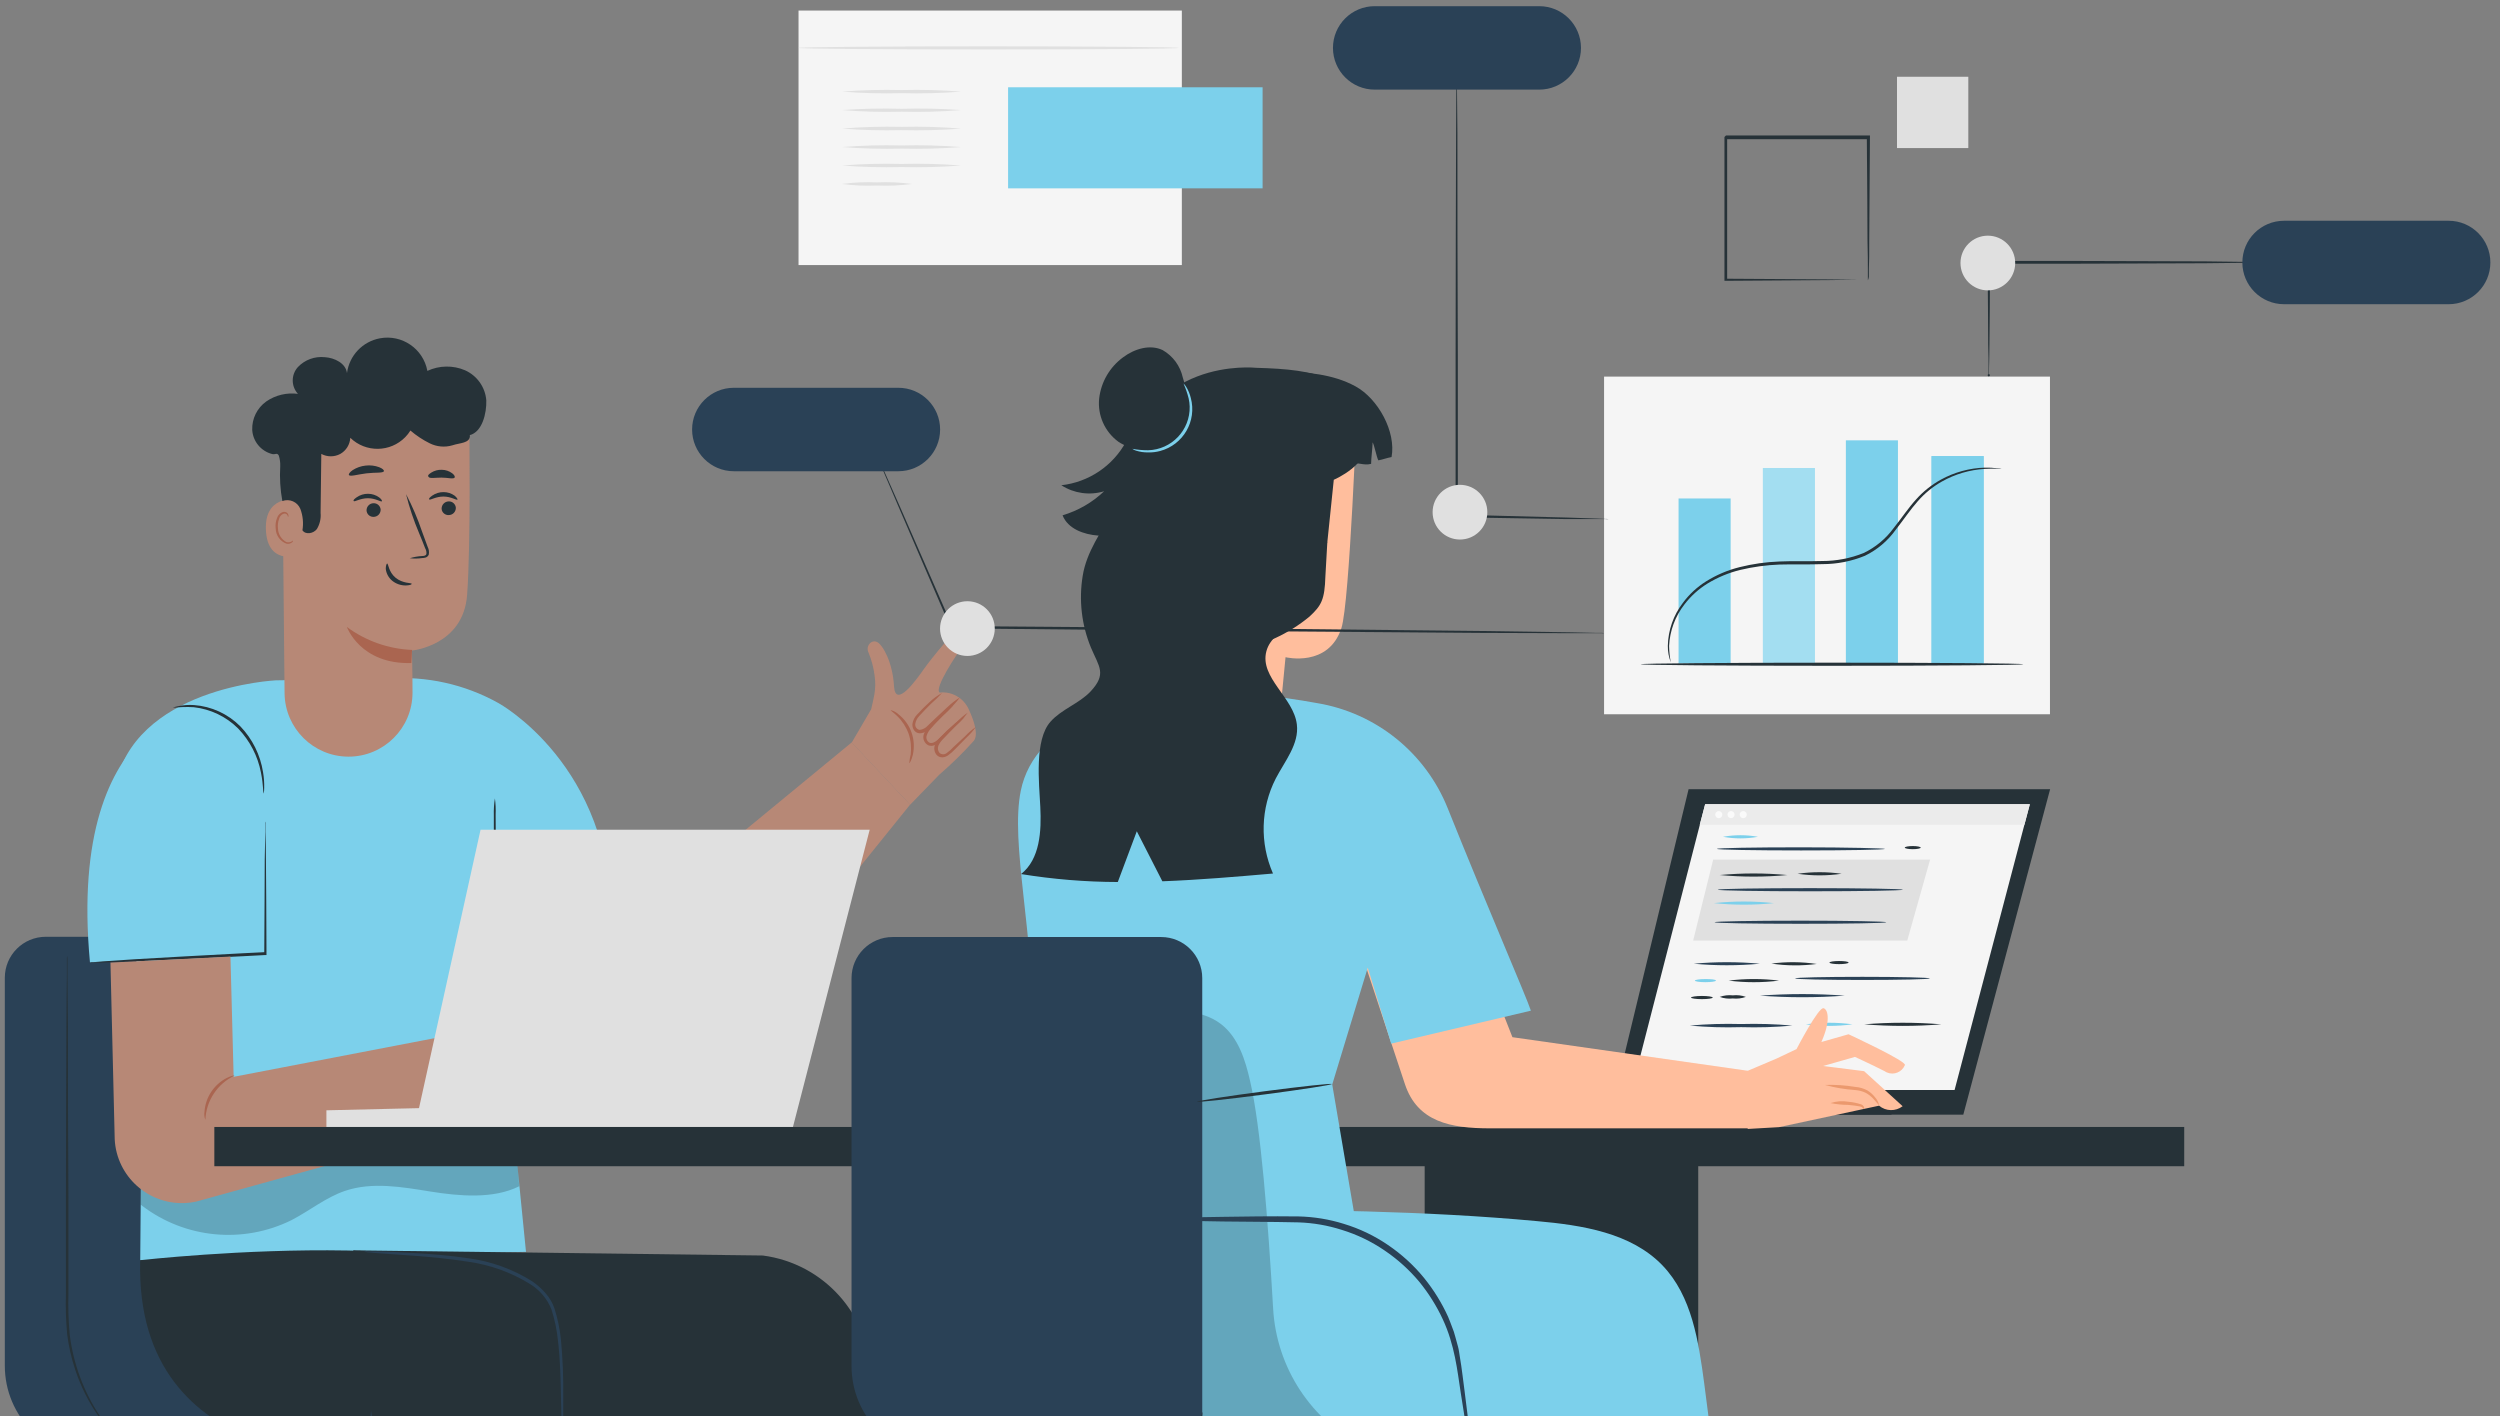 <svg width="519" height="294" viewBox="0 0 519 294" fill="none" xmlns="http://www.w3.org/2000/svg">
<rect x="0" y="0" width="519" height="294" fill="#808080" stroke="none"/>
<g clip-path="url(#clip0_164_8604)">
<path d="M1 203V283.521C1 294.081 9.538 302.631 20.097 302.643H82.158L73.732 203C73.732 198.294 69.913 194.475 65.207 194.475H9.513C4.807 194.475 1 198.282 1 202.987C1 202.987 1 202.987 1 203Z" fill="#2A4156"/>
<path d="M22.932 297.114C22.67 296.89 22.433 296.627 22.233 296.353C21.796 295.841 21.185 295.105 20.448 294.019C18.376 291.036 16.741 287.778 15.605 284.333C14.819 281.949 14.257 279.502 13.945 277.018C13.683 274.185 13.596 271.327 13.683 268.481V248.847C13.683 234.942 13.758 222.36 13.783 213.173C13.783 208.655 13.858 204.973 13.883 202.364V199.418C13.87 199.081 13.883 198.732 13.945 198.395C13.995 198.732 14.02 199.081 14.008 199.418V202.364C14.008 204.973 14.07 208.605 14.107 213.173C14.107 222.36 14.107 234.942 14.207 248.847V268.481C14.12 271.327 14.207 274.172 14.47 277.006C15.206 283.06 17.34 288.851 20.71 293.931C21.41 294.992 21.959 295.804 22.396 296.34C22.832 296.877 22.945 297.102 22.932 297.114Z" fill="#263238"/>
<path d="M194.992 160.825L188.938 167.066L176.818 154.16L180.85 147.257C181.062 146.371 181.287 145.385 181.499 144.274C181.736 142.964 181.774 141.628 181.574 140.305C181.374 138.657 180.95 137.06 180.326 135.524C179.627 134.189 180.875 132.678 182.086 133.29C183.296 133.902 185.319 137.534 185.593 142.414C185.868 147.295 190.261 141.079 191.834 138.845C193.407 136.61 198.837 129.945 199.91 129.92C201.483 129.92 201.82 131.593 200.135 133.789C198.45 135.986 193.894 142.926 195.067 143.775C197.576 143.5 199.985 144.861 201.058 147.145C202.094 149.342 203.23 152.45 202.157 153.798C199.922 156.294 197.526 158.641 194.992 160.825Z" fill="#B78876"/>
<path d="M176.818 154.121L133.293 189.957L150.768 214.371L188.938 167.04L176.818 154.121Z" fill="#B78876"/>
<path d="M199.273 144.785C198.636 145.659 197.912 146.47 197.113 147.206L194.617 149.703L193.144 151.151C192.595 151.8 191.808 152.187 190.972 152.237C190.473 152.237 189.999 151.975 189.724 151.55C189.487 151.176 189.387 150.739 189.412 150.302C189.524 149.541 189.886 148.829 190.435 148.292C191.222 147.419 192.058 146.582 192.932 145.796C193.718 145.035 194.604 144.386 195.566 143.861C194.842 144.66 194.068 145.422 193.244 146.133C192.532 146.832 191.709 147.693 190.847 148.629C190.398 149.079 190.111 149.653 190.011 150.277C189.924 150.876 190.323 151.425 190.922 151.525C191.584 151.45 192.183 151.126 192.62 150.627L194.118 149.191L196.701 146.782C197.488 146.033 198.349 145.359 199.273 144.785Z" fill="#AA6550"/>
<path d="M200.912 147.932C200.301 148.793 199.602 149.579 198.828 150.278L196.444 152.7C195.982 153.149 195.545 153.624 194.983 154.11C194.684 154.36 194.359 154.56 193.997 154.71C193.573 154.884 193.111 154.884 192.687 154.71C191.888 154.285 191.501 153.362 191.763 152.5C191.975 151.814 192.375 151.19 192.899 150.69C193.685 149.854 194.522 149.055 195.395 148.319C196.132 147.582 196.981 146.958 197.892 146.459C197.193 147.233 196.456 147.969 195.67 148.656C194.983 149.33 194.172 150.141 193.336 151.152C192.899 151.589 192.562 152.126 192.375 152.712C192.2 153.274 192.437 153.886 192.949 154.173C193.448 154.41 194.085 154.073 194.584 153.661C195.083 153.249 195.558 152.75 196.019 152.313L198.516 150.004C199.24 149.23 200.039 148.531 200.912 147.932Z" fill="#AA6550"/>
<path d="M202.584 150.914C202.01 151.738 201.336 152.499 200.599 153.173L198.315 155.495C197.866 155.981 197.367 156.418 196.83 156.805C196.505 157.03 196.131 157.18 195.744 157.217C195.282 157.267 194.82 157.105 194.496 156.78C193.934 156.156 193.797 155.27 194.146 154.509C194.458 153.885 194.883 153.335 195.394 152.873C196.143 152.075 196.93 151.326 197.766 150.614C198.502 149.903 199.351 149.304 200.262 148.842C199.601 149.591 198.889 150.302 198.128 150.951C197.466 151.588 196.693 152.374 195.881 153.285C195.457 153.71 195.095 154.209 194.833 154.746C194.596 155.27 194.683 155.882 195.057 156.318C195.494 156.68 196.118 156.68 196.555 156.318C197.067 155.957 197.529 155.532 197.953 155.07L200.337 152.861C201.011 152.137 201.773 151.475 202.584 150.914Z" fill="#AA6550"/>
<path d="M188.76 158.441C188.81 157.83 188.91 157.218 189.06 156.619C189.234 155.171 189.097 153.698 188.623 152.313C188.124 150.94 187.325 149.692 186.276 148.668C185.465 147.882 184.853 147.507 184.903 147.42C185.527 147.57 186.114 147.882 186.576 148.331C187.799 149.305 188.723 150.603 189.234 152.076C189.759 153.561 189.846 155.146 189.509 156.682C189.234 157.855 188.835 158.479 188.76 158.441Z" fill="#AA6550"/>
<path d="M102.704 194.676L109.195 259.881L29.111 261.616L29.547 209.13L23.756 163.87C27.5 142.651 57.233 141.241 57.233 141.241L80.536 140.866C88.512 140.292 96.476 142.052 103.453 145.946C103.453 145.946 127.169 158.828 126.882 191.53" fill="#7CD0EB"/>
<path d="M29.909 152.849C22.919 159.527 16.179 172.932 18.675 199.794L55.921 198.258L54.873 161.511C54.761 157.792 53.001 154.309 50.067 152.025C44.051 147.319 35.513 147.669 29.909 152.849Z" fill="#7CD0EB"/>
<g opacity="0.2">
<path d="M29.197 250.082L29.522 250.332C38.446 257.122 50.441 258.27 60.489 253.315C64.234 251.38 67.592 248.609 71.599 247.236C77.278 245.302 83.494 246.425 89.423 247.374C95.352 248.322 102.429 248.959 107.796 246.263L107.097 238.037L29.397 240.059" fill="black"/>
</g>
<path d="M158.39 260.644L73.301 259.57L91.075 299.575L139.88 299.949C143.162 299.974 145.858 302.571 145.996 305.853L151.238 428.177L184.153 425.68L180.82 285.608C180.508 272.889 170.972 262.291 158.353 260.644H158.39Z" fill="#263238"/>
<path d="M77.523 302.845L81.142 429.224L121.958 426.316C121.958 426.316 119.699 307.113 116.654 274.386C114.557 251.993 29.105 261.617 29.105 261.617C27.857 306.215 77.523 302.807 77.523 302.807" fill="#263238"/>
<path d="M77.035 292.959C77.696 296.716 77.921 300.548 77.684 304.355C77.235 302.495 77.022 300.585 77.022 298.676C76.81 296.778 76.81 294.856 77.022 292.959H77.035Z" fill="#2A4156"/>
<path d="M75.559 259.807C75.796 259.77 76.045 259.77 76.282 259.807H78.367C80.177 259.807 82.786 259.945 86.019 260.132C89.251 260.319 93.096 260.594 97.34 261.23C101.995 261.867 106.476 263.49 110.458 265.986C111.494 266.697 112.443 267.534 113.267 268.482C114.078 269.406 114.702 270.467 115.101 271.628C115.788 273.787 116.25 276.009 116.462 278.256C116.811 282.038 116.974 285.832 116.924 289.627V299.363C116.949 299.6 116.949 299.849 116.924 300.087C116.861 299.849 116.824 299.612 116.811 299.363C116.811 298.888 116.712 298.189 116.674 297.291C116.574 295.481 116.512 292.86 116.449 289.627C116.387 286.394 116.325 282.55 115.838 278.331C115.613 276.134 115.164 273.962 114.49 271.852C113.629 269.668 112.068 267.821 110.071 266.585C106.164 264.164 101.796 262.578 97.24 261.942C93.033 261.28 89.201 260.943 86.006 260.694L78.379 260.157L76.295 259.982C76.045 259.945 75.796 259.882 75.559 259.807Z" fill="#2A4156"/>
<path d="M18.6 199.831C18.812 199.856 19.037 199.856 19.249 199.831H21.108L27.949 199.582C33.728 199.332 41.679 198.958 50.504 198.508L55.022 198.271H55.322V197.972C55.322 190.258 55.234 183.443 55.209 178.437C55.209 176.053 55.147 174.106 55.122 172.658V171.098C55.147 170.911 55.147 170.736 55.122 170.549C55.072 170.724 55.047 170.911 55.059 171.098V172.658C55.059 174.106 54.997 176.053 54.959 178.437C54.959 183.43 54.897 190.258 54.86 197.972L55.147 197.66L50.641 197.884C41.828 198.346 33.865 198.795 28.086 199.132L21.258 199.594L19.411 199.744C19.136 199.719 18.862 199.744 18.6 199.831Z" fill="#263238"/>
<path d="M35.887 146.957C37.322 146.769 38.782 146.732 40.23 146.819C43.713 147.206 46.958 148.766 49.442 151.238C51.864 153.772 53.511 156.942 54.173 160.387C54.709 163.033 54.597 164.731 54.722 164.731C54.822 164.344 54.859 163.944 54.847 163.545C54.872 162.459 54.797 161.386 54.61 160.312C54.048 156.73 52.4 153.397 49.892 150.788C47.32 148.205 43.9 146.632 40.268 146.37C39.182 146.295 38.084 146.37 37.023 146.595C36.623 146.644 36.236 146.769 35.887 146.957Z" fill="#263238"/>
<path d="M102.744 165.742C102.557 166.903 102.482 168.089 102.519 169.262V177.862C102.519 181.22 102.656 183.916 102.706 186.275V189.533V185.788C102.706 183.429 102.819 180.546 102.894 177.363C102.968 174.18 102.894 171.259 102.894 169.137C102.944 168.001 102.894 166.866 102.744 165.742Z" fill="#263238"/>
<path d="M22.93 199.83L23.816 236.552C24.228 244.253 30.818 250.157 38.52 249.746C39.269 249.708 40.017 249.608 40.741 249.446L96.249 234.093L100.418 213.56L48.505 223.546L47.844 198.582L22.93 199.83Z" fill="#B78876"/>
<path d="M42.636 232.495C42.411 231.933 42.361 231.322 42.461 230.735C42.561 229.287 43.035 227.902 43.834 226.691C44.633 225.48 45.719 224.494 47.005 223.82C47.991 223.321 48.665 223.221 48.69 223.296C45.12 224.993 42.786 228.538 42.636 232.495Z" fill="#AA6550"/>
<path d="M72.346 157.081C79.685 157.081 85.626 151.152 85.639 143.813C85.639 143.763 85.639 143.713 85.639 143.663C85.639 139.045 85.514 135.05 85.514 135.05C85.514 135.05 96.186 134.064 96.973 123.505C97.759 112.945 97.422 88.555 97.422 88.555C85.502 82.551 71.272 83.45 60.213 90.927L58.578 92.037L59.077 143.962C59.177 151.227 65.081 157.068 72.346 157.081Z" fill="#B78876"/>
<path d="M85.54 134.924C80.66 134.725 75.942 133.065 72.01 130.156C72.01 130.156 74.793 137.97 85.403 137.645L85.54 134.924Z" fill="#AA6550"/>
<path d="M61.298 103.72C61.111 103.657 54.62 102.808 55.232 110.472C55.844 118.136 63.383 114.991 63.383 114.766C63.383 114.541 61.298 103.72 61.298 103.72Z" fill="#B78876"/>
<path d="M60.812 112.208C60.812 112.208 60.688 112.32 60.475 112.445C60.163 112.595 59.814 112.632 59.477 112.545C58.416 111.983 57.742 110.897 57.704 109.699C57.629 109.037 57.704 108.376 57.929 107.752C58.041 107.252 58.378 106.84 58.853 106.653C59.165 106.541 59.502 106.653 59.664 106.953C59.789 107.152 59.751 107.315 59.789 107.327C59.826 107.34 59.951 107.177 59.864 106.865C59.801 106.678 59.689 106.528 59.527 106.416C59.302 106.279 59.027 106.229 58.765 106.279C58.166 106.466 57.704 106.928 57.517 107.527C57.242 108.213 57.143 108.962 57.23 109.699C57.255 111.109 58.129 112.357 59.439 112.857C59.876 112.969 60.338 112.857 60.688 112.557C60.812 112.457 60.837 112.22 60.812 112.208Z" fill="#AA6550"/>
<path d="M97.497 90.339C100.106 89.703 101.042 85.796 100.955 83.112C100.742 80.379 99.045 77.995 96.548 76.871C94.04 75.798 91.194 75.848 88.722 76.996C87.873 72.403 83.455 69.382 78.874 70.231C75.267 70.905 72.508 73.813 72.034 77.458C71.784 75.423 69.475 74.275 67.415 74.15C65.344 73.938 63.284 74.687 61.849 76.197C60.413 77.782 60.413 80.179 61.849 81.764C59.539 81.465 57.205 82.014 55.283 83.337C53.373 84.697 52.275 86.919 52.362 89.266C52.512 91.65 54.185 93.659 56.494 94.258C57.268 94.421 57.467 93.897 57.879 94.57C58.104 95.282 58.204 96.031 58.179 96.78C58.029 99.201 58.179 101.635 58.616 104.019C60.101 103.458 61.761 104.194 62.36 105.667C62.885 107.077 63.034 108.6 62.785 110.086C63.434 111.072 65.069 110.772 65.78 109.836C66.392 108.825 66.667 107.639 66.554 106.466L66.704 94.234C67.94 94.895 69.413 94.895 70.648 94.234C71.859 93.547 72.645 92.286 72.72 90.888C75.916 93.996 81.033 93.934 84.141 90.739C84.541 90.327 84.903 89.877 85.202 89.378C86.425 90.427 87.774 91.325 89.222 92.037C90.682 92.761 92.354 92.91 93.915 92.449C95.438 91.924 97.584 92.049 97.559 90.427" fill="#263238"/>
<path d="M94.636 105.43C94.636 106.241 94.012 106.903 93.201 106.928C92.427 106.99 91.74 106.416 91.678 105.642C91.678 105.63 91.678 105.617 91.678 105.592C91.678 104.793 92.302 104.132 93.101 104.094C93.887 104.032 94.573 104.631 94.636 105.417V105.43Z" fill="#263238"/>
<path d="M94.968 103.72C94.781 103.907 93.658 103.083 92.06 103.083C90.462 103.083 89.302 103.882 89.127 103.695C88.952 103.508 89.227 103.258 89.739 102.884C90.425 102.409 91.249 102.147 92.085 102.16C92.921 102.16 93.72 102.422 94.394 102.909C94.894 103.333 95.056 103.72 94.968 103.72Z" fill="#263238"/>
<path d="M79.027 105.804C79.027 106.615 78.403 107.277 77.592 107.302C76.818 107.352 76.144 106.765 76.094 105.979C76.094 105.979 76.094 105.979 76.094 105.966C76.081 105.167 76.718 104.493 77.517 104.468C78.303 104.431 78.965 105.018 79.027 105.804Z" fill="#263238"/>
<path d="M79.283 104.069C79.096 104.257 77.972 103.433 76.375 103.433C74.777 103.433 73.616 104.232 73.441 104.032C73.267 103.832 73.541 103.608 74.053 103.233C74.739 102.759 75.563 102.497 76.4 102.509C77.236 102.509 78.035 102.771 78.709 103.258C79.208 103.633 79.37 103.982 79.283 104.069Z" fill="#263238"/>
<path d="M85.063 115.891C85.912 115.628 86.773 115.479 87.659 115.429C88.071 115.429 88.446 115.304 88.52 115.029C88.57 114.592 88.471 114.156 88.246 113.781C87.871 112.795 87.46 111.759 86.998 110.673C85.887 108.052 84.976 105.343 84.289 102.572C85.612 105.094 86.736 107.727 87.647 110.436C88.046 111.534 88.433 112.57 88.795 113.556C89.045 114.056 89.12 114.617 89.007 115.154C88.882 115.441 88.633 115.666 88.333 115.753C88.109 115.816 87.884 115.841 87.647 115.853C86.785 115.978 85.924 115.99 85.063 115.891Z" fill="#263238"/>
<path d="M80.371 116.988C80.633 116.988 80.646 118.711 82.118 119.934C83.591 121.157 85.451 120.983 85.464 121.182C85.476 121.382 85.052 121.519 84.216 121.544C83.204 121.544 82.218 121.207 81.432 120.571C80.671 119.947 80.184 119.048 80.084 118.074C80.084 117.45 80.259 116.988 80.371 116.988Z" fill="#263238"/>
<path d="M79.695 97.816C79.533 98.253 77.948 98.041 76.076 98.266C74.203 98.49 72.693 99.002 72.443 98.615C72.331 98.428 72.593 98.028 73.205 97.604C74.016 97.08 74.94 96.755 75.901 96.655C76.85 96.543 77.823 96.655 78.722 96.992C79.421 97.267 79.758 97.604 79.695 97.816Z" fill="#263238"/>
<path d="M94.379 99.152C94.092 99.514 92.993 99.152 91.67 99.152C90.347 99.152 89.236 99.389 88.974 99.015C88.712 98.641 89.037 98.466 89.523 98.116C90.185 97.704 90.946 97.492 91.72 97.53C92.494 97.53 93.255 97.792 93.879 98.254C94.341 98.603 94.504 98.978 94.379 99.152Z" fill="#263238"/>
<path d="M67.762 234.082H164.584L180.549 172.246H99.765L86.984 230.05L67.762 230.499V234.082Z" fill="#E0E0E0"/>
<path d="M44.498 233.957V242.108H295.76V425.892H352.553V242.108H453.444V233.957H44.498Z" fill="#263238"/>
<path d="M248.263 251.008C271.891 251.158 295.545 251.32 319.073 253.504C328.46 254.353 338.607 255.913 345.136 262.703C351.252 269.069 352.625 278.468 353.798 287.218L364.108 367.265C331.43 370.597 298.466 369.549 266.062 364.157C266.3 344.323 266.537 324.489 266.749 304.655L267.273 295.344L230.863 292.91L248.263 251.008Z" fill="#7CD0EB"/>
<path d="M392.678 226.717H296.555V231.398H392.678V226.717Z" fill="#263238"/>
<path d="M407.583 231.399L425.607 163.834H350.553L334.227 231.399H407.583Z" fill="#263238"/>
<path d="M338.719 226.28H405.772L421.387 166.953H353.984L338.719 226.28Z" fill="#F5F5F5"/>
<path d="M355.657 178.449L351.5 195.25H395.948L400.691 178.449H355.657Z" fill="#E0E0E0"/>
<path d="M391.319 176.227C391.319 176.414 383.517 176.551 373.906 176.551C364.295 176.551 356.432 176.414 356.432 176.227C356.432 176.04 364.233 175.902 373.906 175.902C383.58 175.902 391.319 176.115 391.319 176.227Z" fill="#2A4156"/>
<path d="M371.058 181.658C366.39 182.095 361.684 182.095 357.016 181.658C361.684 181.221 366.39 181.221 371.058 181.658Z" fill="#263238"/>
<path d="M382.317 181.396C379.284 181.833 376.201 181.833 373.168 181.396C376.201 180.959 379.284 180.959 382.317 181.396Z" fill="#263238"/>
<path d="M395.024 184.703C395.024 184.891 386.424 185.028 375.827 185.028C365.23 185.028 356.617 184.891 356.617 184.703C356.617 184.516 365.217 184.379 375.827 184.379C386.437 184.379 395.024 184.529 395.024 184.703Z" fill="#2A4156"/>
<path d="M368.281 187.486C364.137 187.923 359.943 187.923 355.799 187.486C359.943 187.049 364.137 187.049 368.281 187.486Z" fill="#7CD0EB"/>
<path d="M391.582 191.455C391.582 191.643 383.606 191.78 373.771 191.78C363.935 191.78 355.959 191.643 355.959 191.455C355.959 191.268 363.935 191.131 373.771 191.131C383.606 191.131 391.582 191.281 391.582 191.455Z" fill="#2A4156"/>
<path d="M365.351 200.068C360.783 200.493 356.189 200.493 351.621 200.068C356.189 199.644 360.783 199.644 365.351 200.068Z" fill="#2A4156"/>
<path d="M377.15 200.118C374.029 200.53 370.859 200.505 367.738 200.043C370.859 199.631 374.029 199.656 377.15 200.118Z" fill="#263238"/>
<path d="M383.762 199.83C383.762 200.005 382.876 200.155 381.778 200.155C380.679 200.155 379.793 200.005 379.793 199.83C379.793 199.656 380.679 199.506 381.778 199.506C382.876 199.506 383.762 199.631 383.762 199.83Z" fill="#263238"/>
<path d="M356.224 203.576C356.224 203.751 355.251 203.901 354.04 203.901C352.829 203.901 351.855 203.751 351.855 203.576C351.855 203.402 352.829 203.252 354.04 203.252C355.251 203.252 356.224 203.339 356.224 203.576Z" fill="#7CD0EB"/>
<path d="M369.334 203.576C365.851 204.013 362.344 204.013 358.861 203.576C362.344 203.139 365.851 203.139 369.334 203.576Z" fill="#263238"/>
<path d="M400.621 203.114C400.621 203.301 394.38 203.438 386.641 203.438C378.902 203.438 372.674 203.301 372.674 203.114C372.674 202.926 378.915 202.789 386.641 202.789C394.367 202.789 400.621 202.939 400.621 203.114Z" fill="#2A4156"/>
<path d="M355.563 207.097C355.563 207.272 354.552 207.421 353.316 207.421C352.08 207.421 351.057 207.272 351.057 207.097C351.057 206.922 352.068 206.76 353.316 206.76C354.564 206.76 355.563 206.91 355.563 207.097Z" fill="#263238"/>
<path d="M362.445 206.957C361.572 207.269 360.648 207.382 359.724 207.282C358.813 207.382 357.877 207.282 357.016 206.957C357.877 206.645 358.813 206.533 359.724 206.633C360.648 206.533 361.572 206.633 362.445 206.957Z" fill="#263238"/>
<path d="M382.98 206.697C377.113 207.134 371.222 207.134 365.355 206.697C371.222 206.26 377.113 206.26 382.98 206.697Z" fill="#2A4156"/>
<path d="M372.11 212.912C368.565 213.237 365.008 213.349 361.451 213.237C357.893 213.349 354.336 213.237 350.791 212.912C354.336 212.588 357.893 212.488 361.451 212.588C365.008 212.488 368.565 212.588 372.11 212.912Z" fill="#2A4156"/>
<path d="M384.568 212.65C381.36 213.087 378.102 213.087 374.895 212.65C378.102 212.213 381.36 212.213 384.568 212.65Z" fill="#7CD0EB"/>
<path d="M403.039 212.65C397.709 213.087 392.342 213.087 387.012 212.65C392.342 212.213 397.709 212.213 403.039 212.65Z" fill="#263238"/>
<path d="M398.737 175.965C398.737 176.14 398.001 176.29 397.09 176.29C396.179 176.29 395.43 176.14 395.43 175.965C395.43 175.79 396.166 175.641 397.09 175.641C398.013 175.641 398.737 175.79 398.737 175.965Z" fill="#263238"/>
<path d="M364.955 173.72C362.546 174.157 360.087 174.157 357.678 173.72C360.087 173.283 362.546 173.283 364.955 173.72Z" fill="#7CD0EB"/>
<path d="M420.266 171.222H352.863L353.999 166.953H421.402L420.266 171.222Z" fill="#EBEBEB"/>
<path d="M356.817 169.85C357.223 169.85 357.553 169.52 357.553 169.113C357.553 168.707 357.223 168.377 356.817 168.377C356.41 168.377 356.08 168.707 356.08 169.113C356.08 169.52 356.41 169.85 356.817 169.85Z" fill="#FAFAFA"/>
<path d="M359.365 169.85C359.772 169.85 360.102 169.52 360.102 169.113C360.102 168.707 359.772 168.377 359.365 168.377C358.959 168.377 358.629 168.707 358.629 169.113C358.629 169.52 358.959 169.85 359.365 169.85Z" fill="#FAFAFA"/>
<path d="M361.897 169.85C362.303 169.85 362.633 169.52 362.633 169.113C362.633 168.707 362.303 168.377 361.897 168.377C361.49 168.377 361.16 168.707 361.16 169.113C361.16 169.52 361.49 169.85 361.897 169.85Z" fill="#FAFAFA"/>
<path d="M282.039 196.086L291.663 225.069C294.259 232.895 301.099 234.244 309.35 234.244H362.885V222.298L313.98 215.321L302.26 185.477L282.039 196.086Z" fill="#FFBE9D"/>
<path d="M368.716 219.803L372.96 217.793C372.96 217.793 377.54 208.944 378.589 209.306C379.637 209.668 379.949 212.264 378.115 216.321L383.756 214.71C383.756 214.71 395.989 220.365 395.452 221.126C394.853 222.562 393.205 223.248 391.77 222.661C391.583 222.587 391.408 222.487 391.246 222.374C388.574 221.014 385.092 219.416 385.092 219.416L378.489 221.301L386.989 222.374L394.99 229.651C393.53 230.762 391.495 230.725 390.097 229.539L369.327 233.995L362.824 234.369V222.299L368.716 219.803Z" fill="#FFBE9D"/>
<path d="M390.1 229.427C390.012 229.427 389.625 228.865 388.852 228.054C388.415 227.592 387.903 227.192 387.341 226.88C386.642 226.543 385.868 226.344 385.094 226.294C382.985 226.144 380.888 225.794 378.854 225.233C380.963 225.158 383.085 225.295 385.169 225.645C386.043 225.707 386.892 225.957 387.666 226.369C388.265 226.731 388.789 227.205 389.226 227.754C389.663 228.228 389.962 228.803 390.1 229.427Z" fill="#EB996E"/>
<path d="M386.887 230.25C386.812 230.25 386.738 229.825 386.163 229.701C385.589 229.576 384.616 229.476 383.667 229.376C382.444 229.376 381.221 229.239 380.01 229.002C381.221 228.602 382.506 228.502 383.754 228.727C384.641 228.802 385.514 228.989 386.363 229.264C386.663 229.376 386.9 229.613 387 229.925C386.962 230.15 386.887 230.262 386.887 230.25Z" fill="#EB996E"/>
<path d="M243.188 89.466L240.279 148.343L265.493 150.727L266.878 136.435C266.878 136.435 275.778 138.632 278.474 130.407C280.197 125.139 281.732 83.986 281.732 83.986L243.188 89.466Z" fill="#FFBE9D"/>
<path d="M283.909 90.863C284.596 96.368 276.894 99.601 276.894 99.601L275.546 112.632C274.335 112.544 273.137 112.544 271.926 112.632C272.575 106.516 264.699 107.714 263.9 111.883C263.102 116.052 267.645 118.573 267.645 118.573C264.487 123.416 263.214 125.963 258.745 130.493C253.902 135.399 251.256 135.798 246.263 135.649L240.759 135.399C240.759 135.399 238.799 130.693 237.364 119.584C236.665 114.229 232.496 107.227 233.682 98.527C237.102 73.763 260.817 76.359 260.817 76.359C273.087 76.709 282.286 78.069 283.909 90.863Z" fill="#263238"/>
<path d="M265.809 77.084C271.163 77.221 276.693 77.633 281.399 80.204C286.104 82.776 289.861 89.628 288.888 94.883C288.001 95.046 287.028 95.407 286.142 95.57C285.78 94.908 285.33 92.462 284.956 91.825C284.956 92.886 284.631 95.245 284.644 96.294C283.084 96.731 281.86 95.857 280.288 96.294C279.589 92.287 278.178 88.43 276.131 84.923" fill="#263238"/>
<path d="M283.949 200.879L288.805 216.656L317.813 209.816C316.864 206.895 308.826 188.447 300.55 167.802C295.944 156.294 285.684 148.018 273.464 145.971C265.201 144.461 256.838 143.624 248.438 143.475C233.797 143.637 214.812 149.79 211.916 164.157C209.694 175.116 214.624 193.028 214.624 216.581L211.154 265.985L283.949 268.481L276.572 225.144L283.949 200.879Z" fill="#7CD0EB"/>
<g opacity="0.2">
<path d="M209.32 210.703C218.457 212.562 227.844 210.703 237.155 210.128C242.797 209.791 249.063 209.18 253.519 212.625C257.064 215.383 258.512 220.002 259.51 224.37C261.732 233.832 263.255 253.403 264.303 271.664C265.002 283.984 272.242 294.981 283.288 300.485C286.197 301.933 293.873 301.983 293.923 302.982L219.281 306.04L209.32 210.703Z" fill="black"/>
</g>
<path d="M176.779 203.053V283.574C176.779 294.133 185.342 302.696 195.902 302.696H249.587V203.053C249.587 198.347 245.767 194.527 241.061 194.527H185.304C180.599 194.527 176.779 198.347 176.779 203.053Z" fill="#2A4156"/>
<path d="M249.589 293.172C249.626 293.384 249.626 293.584 249.589 293.796C249.589 294.395 249.514 294.982 249.377 295.556C248.503 299.276 245.495 302.134 241.738 302.82C240.028 303.008 238.293 303.07 236.57 303.02H224.837C216.512 303.02 208.973 303.02 203.518 302.945L197.065 302.845L195.305 302.783C195.093 302.783 194.893 302.77 194.693 302.708C194.893 302.658 195.105 302.646 195.305 302.646H197.065L203.518 302.533C208.973 302.458 216.512 302.421 224.837 302.409H236.57C238.255 302.471 239.953 302.433 241.638 302.284C243.073 302.047 244.421 301.472 245.595 300.611C247.317 299.35 248.553 297.541 249.127 295.494C249.489 294.033 249.452 293.172 249.589 293.172Z" fill="#263238"/>
<path d="M305.758 303.432C305.383 302.171 305.109 300.886 304.946 299.588C304.509 297.091 303.923 293.509 303.236 289.065C302.55 284.622 302.013 279.217 299.517 273.875C298.231 271.104 296.596 268.508 294.674 266.136C292.564 263.615 290.118 261.405 287.397 259.57C284.688 257.723 281.705 256.288 278.572 255.327C275.651 254.39 272.618 253.866 269.56 253.766C263.656 253.629 258.326 253.654 253.77 253.579C249.214 253.504 245.62 253.442 243.111 253.354C241.8 253.392 240.49 253.305 239.191 253.092C240.49 252.893 241.8 252.805 243.111 252.83C245.607 252.755 249.264 252.68 253.77 252.618C258.276 252.556 263.619 252.456 269.61 252.531C272.78 252.606 275.926 253.117 278.959 254.066C282.229 255.052 285.325 256.537 288.146 258.46C290.954 260.369 293.488 262.666 295.635 265.3C297.632 267.771 299.317 270.48 300.628 273.376C300.927 274.074 301.177 274.773 301.439 275.46C301.576 275.809 301.701 276.146 301.826 276.496L302.125 277.532C302.313 278.231 302.5 278.905 302.687 279.579C302.874 280.253 302.937 280.927 303.049 281.589C303.511 284.235 303.748 286.669 304.06 288.903C304.634 293.372 305.084 296.991 305.308 299.488C305.57 300.786 305.72 302.109 305.758 303.432Z" fill="#2A4156"/>
<path d="M241.724 135.449C246.692 135.723 251.672 135.561 256.615 134.975C262.22 134.026 267.462 131.629 271.843 128.01C274.34 125.7 275.001 124.49 275.151 119.647L275.55 112.594L268.461 93.222L250.337 91.725L233.549 99.401L232.026 124.802C231.664 130.306 235.82 135.062 241.325 135.436C241.462 135.436 241.587 135.449 241.724 135.449Z" fill="#263238"/>
<path d="M273.746 122.567C273.746 125.451 271.137 127.56 268.753 129.17C266.369 130.78 263.598 132.441 262.887 135.249C261.489 140.691 268.566 144.81 269.227 150.39C269.727 154.459 266.731 158.004 264.846 161.623C261.701 167.777 261.501 175.016 264.272 181.345C256.646 182.006 248.969 182.668 241.305 182.955L236 172.57L232.056 183.105C225.328 183.092 218.613 182.531 211.973 181.457C215.917 178.337 216.217 172.533 215.967 167.515C215.717 162.497 214.719 153.585 218.089 149.815C220.398 147.219 224.005 146.071 226.377 143.574C229.809 139.905 228.174 138.457 226.489 134.463C224.542 129.757 223.943 124.589 224.767 119.559C225.553 114.566 228.661 110.335 231.17 105.954C233.679 101.573 233.816 98.465 235.202 92.398" fill="#263238"/>
<path d="M233.746 91.726C231.013 96.744 226.007 100.102 220.328 100.738C222.962 102.436 226.207 102.898 229.215 101.986C226.781 104.308 223.823 106.018 220.59 106.979C221.676 109.775 224.996 110.973 227.98 111.186C233.334 111.535 238.627 109.775 242.721 106.305C248.225 101.013 249.998 92.924 247.214 85.822" fill="#263238"/>
<path d="M239.154 90.502C241.9 90.465 244.359 88.792 245.395 86.246C246.369 83.712 246.431 80.916 245.545 78.357C245.008 75.96 243.498 73.901 241.364 72.678C238.73 71.43 235.509 72.416 233.175 74.163C230.379 76.198 228.569 79.318 228.183 82.751C227.833 86.221 229.343 89.616 232.152 91.688C235.048 93.672 238.892 93.597 241.713 91.513" fill="#263238"/>
<path d="M235.066 93.173C236.14 93.373 237.238 93.473 238.337 93.473C243.217 93.348 247.087 89.291 246.974 84.411C246.962 83.837 246.887 83.275 246.762 82.713C246.5 81.653 246.138 80.604 245.689 79.606C245.913 79.805 246.113 80.055 246.263 80.317C246.7 81.028 247.012 81.802 247.211 82.614C248.497 87.407 245.651 92.337 240.858 93.623C240.034 93.847 239.185 93.947 238.337 93.922C237.488 93.935 236.652 93.81 235.84 93.56C235.566 93.473 235.304 93.348 235.066 93.173Z" fill="#7CD0EB"/>
<path d="M237.106 110.061C236.994 110.31 236.844 110.535 236.669 110.747L235.333 112.657C233.673 114.953 232.338 117.475 231.364 120.146C230.74 121.993 230.453 123.928 230.515 125.875C230.565 126.949 230.765 128.01 231.09 129.033C231.464 130.119 231.951 131.155 232.513 132.154C233.611 134.226 235.121 136.447 235.246 139.218C235.271 140.604 234.934 141.964 234.26 143.175C233.586 144.398 232.75 145.509 231.764 146.495C229.742 148.243 227.832 150.115 226.034 152.1C224.562 154.059 223.725 156.431 223.663 158.89C223.588 161.137 223.75 163.383 224.125 165.593C224.449 167.552 224.661 169.512 224.749 171.497C224.961 174.405 224.237 177.313 222.677 179.772C222.227 180.421 221.691 181.008 221.079 181.495C220.917 181.62 220.755 181.744 220.58 181.844C220.467 181.919 220.405 181.957 220.393 181.944C221.191 181.283 221.89 180.496 222.465 179.635C223.9 177.188 224.537 174.355 224.287 171.522C224.162 169.562 223.937 167.615 223.588 165.68C223.189 163.433 223.014 161.149 223.064 158.865C223.126 156.281 224 153.772 225.56 151.713C227.358 149.703 229.28 147.818 231.314 146.046C233.199 144.136 234.747 141.765 234.647 139.231C234.547 136.697 233.137 134.538 232.026 132.441C231.452 131.405 230.965 130.331 230.578 129.208C230.241 128.134 230.054 127.024 230.016 125.9C229.929 123.878 230.216 121.856 230.865 119.946C231.876 117.25 233.299 114.729 235.071 112.457C235.67 111.646 236.157 111.034 236.507 110.622C236.694 110.423 236.894 110.235 237.106 110.061Z" fill="#263238"/>
<path d="M248.49 228.715C248.49 228.54 254.731 227.566 262.445 226.555C270.159 225.544 276.462 224.87 276.475 225.045C276.487 225.22 270.234 226.193 262.532 227.205C254.831 228.216 248.515 228.89 248.49 228.715Z" fill="#263238"/>
<path d="M425.572 78.183H333.006V148.281H425.572V78.183Z" fill="#F5F5F5"/>
<path d="M411.804 94.684H400.994V137.746H411.804V94.684Z" fill="#7CD0EB"/>
<path d="M394.013 91.413H383.203V137.734H394.013V91.413Z" fill="#7CD0EB"/>
<path d="M376.784 97.155H365.975V137.734H376.784V97.155Z" fill="#7CD0EB"/>
<path opacity="0.3" d="M376.784 97.155H365.975V137.734H376.784V97.155Z" fill="white"/>
<path d="M359.28 103.483H348.471V137.734H359.28V103.483Z" fill="#7CD0EB"/>
<path d="M411.804 94.684H400.994V137.746H411.804V94.684Z" fill="#7CD0EB"/>
<path d="M420.019 137.896C420.019 138.071 402.245 138.22 380.314 138.22C358.383 138.22 340.621 138.071 340.621 137.896C340.621 137.721 358.395 137.571 380.314 137.571C402.232 137.571 420.019 137.709 420.019 137.896Z" fill="#263238"/>
<path d="M415.503 97.343C415.503 97.418 414.255 97.193 412.046 97.343C408.913 97.53 405.855 98.429 403.121 99.976C401.236 101.037 399.551 102.423 398.128 104.058C396.58 105.793 395.195 107.89 393.547 109.987C391.9 112.284 389.703 114.143 387.157 115.379C384.361 116.527 381.377 117.114 378.357 117.114C375.286 117.226 372.303 117.114 369.445 117.201C366.699 117.301 363.965 117.676 361.294 118.312C358.885 118.899 356.588 119.86 354.466 121.146C352.632 122.282 351.021 123.742 349.711 125.452C347.776 127.923 346.653 130.944 346.503 134.09C346.528 135.238 346.64 136.386 346.865 137.522C346.44 136.424 346.228 135.263 346.241 134.09C346.303 130.869 347.389 127.736 349.349 125.177C350.659 123.392 352.307 121.87 354.179 120.696C356.339 119.348 358.685 118.35 361.144 117.738C363.853 117.064 366.624 116.665 369.42 116.565C372.316 116.428 375.299 116.565 378.332 116.465C381.265 116.465 384.173 115.903 386.894 114.805C389.366 113.619 391.513 111.834 393.135 109.612C394.771 107.565 396.169 105.456 397.766 103.696C399.239 102.036 400.987 100.65 402.921 99.577C405.73 98.029 408.863 97.168 412.058 97.081C412.919 97.056 413.781 97.106 414.642 97.218C414.929 97.23 415.216 97.28 415.503 97.343Z" fill="#263238"/>
<path d="M333.913 107.764C333.725 107.789 333.526 107.789 333.339 107.764H325.275L302.458 107.39H302.184V73.601C302.184 55.677 302.258 39.451 302.283 27.643C302.283 21.801 302.358 17.058 302.383 13.713C302.383 12.115 302.383 10.842 302.446 9.968V8.982C302.421 8.87 302.421 8.758 302.446 8.645C302.458 8.758 302.458 8.87 302.446 8.982V13.713C302.446 17.058 302.508 21.801 302.558 27.643C302.558 39.451 302.558 55.677 302.645 73.601V107.115L302.371 106.841L325.188 107.44L331.566 107.652L333.239 107.727C333.463 107.727 333.688 107.727 333.913 107.764Z" fill="#263238"/>
<path d="M469.378 54.492C469.104 54.529 468.842 54.554 468.567 54.554H466.233L457.633 54.654L429.261 54.754H412.835L413.135 54.467C413.135 61.407 413.047 67.298 413.01 71.554C413.01 73.576 412.948 75.212 412.923 76.422V77.671C413.047 77.695 413.122 77.82 413.097 77.945C413.072 78.07 412.948 78.145 412.823 78.12C412.698 78.095 412.623 77.97 412.648 77.845C412.673 77.758 412.735 77.695 412.823 77.671V76.422C412.823 75.174 412.823 73.576 412.748 71.554C412.748 67.298 412.673 61.407 412.623 54.467V54.167H429.349L457.72 54.254L466.32 54.367H468.655C468.904 54.379 469.141 54.429 469.378 54.492Z" fill="#263238"/>
<path d="M333.005 131.455C332.856 131.48 332.706 131.48 332.556 131.455H326.24L307.654 131.393L246.343 130.931L197.576 130.444H197.401L197.327 130.282L186.442 104.969L183.434 97.929L182.66 96.069C182.573 95.857 182.498 95.645 182.436 95.42C182.56 95.62 182.66 95.819 182.748 96.031C182.947 96.481 183.222 97.093 183.584 97.866C184.308 99.514 185.356 101.873 186.692 104.881C189.363 110.972 193.158 119.66 197.738 130.132L197.489 129.97L246.268 130.344L307.567 130.993L326.153 131.268L331.208 131.38H332.519C332.681 131.38 332.843 131.405 333.005 131.455Z" fill="#263238"/>
<path d="M206.513 130.495C206.513 133.628 203.967 136.174 200.834 136.174C197.701 136.174 195.154 133.628 195.154 130.495C195.154 127.362 197.701 124.815 200.834 124.815C200.859 124.815 200.884 124.815 200.908 124.815C204.016 124.853 206.513 127.387 206.513 130.495Z" fill="#E0E0E0"/>
<path d="M186.505 97.829H152.342C147.562 97.829 143.68 93.947 143.68 89.167C143.68 84.386 147.562 80.504 152.342 80.504H186.505C191.286 80.504 195.168 84.386 195.168 89.167C195.168 93.947 191.286 97.829 186.505 97.829Z" fill="#2A4156"/>
<path d="M245.348 2.192H165.775V55.029H245.348V2.192Z" fill="#F5F5F5"/>
<path d="M262.115 18.119H209.279V39.101H262.115V18.119Z" fill="#7CD0EB"/>
<path d="M199.524 19.019C195.417 19.343 191.286 19.456 187.166 19.343C183.035 19.456 178.916 19.343 174.797 19.019C178.916 18.694 183.035 18.594 187.166 18.694C191.286 18.594 195.417 18.694 199.524 19.019Z" fill="#E0E0E0"/>
<path d="M199.524 22.85C195.417 23.187 191.286 23.299 187.166 23.187C183.035 23.299 178.916 23.187 174.797 22.85C178.916 22.55 183.047 22.463 187.179 22.587C191.298 22.463 195.417 22.55 199.524 22.85Z" fill="#E0E0E0"/>
<path d="M199.524 26.695C195.417 27.02 191.286 27.119 187.166 27.02C183.035 27.119 178.916 27.02 174.797 26.695C178.916 26.358 183.047 26.233 187.179 26.333C191.298 26.233 195.417 26.358 199.524 26.695Z" fill="#E0E0E0"/>
<path d="M199.524 30.526C195.417 30.851 191.286 30.95 187.166 30.851C183.035 30.95 178.916 30.851 174.797 30.526C178.916 30.201 183.035 30.089 187.166 30.201C191.286 30.089 195.417 30.201 199.524 30.526Z" fill="#E0E0E0"/>
<path d="M199.524 34.358C195.417 34.683 191.286 34.782 187.166 34.683C183.035 34.782 178.916 34.683 174.797 34.358C178.916 34.033 183.035 33.921 187.166 34.033C191.286 33.921 195.417 34.033 199.524 34.358Z" fill="#E0E0E0"/>
<path d="M189.326 38.19C186.917 38.515 184.483 38.614 182.061 38.515C179.64 38.614 177.206 38.515 174.797 38.19C177.206 37.866 179.64 37.753 182.061 37.866C184.483 37.753 186.917 37.866 189.326 38.19Z" fill="#E0E0E0"/>
<path d="M244.711 9.944C244.711 10.131 227.037 10.268 205.243 10.268C183.45 10.268 165.775 10.131 165.775 9.944C165.775 9.756 183.437 9.619 205.243 9.619C227.049 9.619 244.711 9.769 244.711 9.944Z" fill="#E0E0E0"/>
<path d="M387.766 58.199C387.766 58.011 387.766 57.812 387.766 57.624V56.014C387.766 54.566 387.766 52.532 387.691 49.973C387.691 44.756 387.616 37.404 387.553 28.604L387.828 28.891H358.233L358.558 28.567V58.136L358.271 57.862L379.64 57.999L385.681 58.074H387.865C387.691 58.086 387.528 58.086 387.354 58.074H385.793L379.815 58.149L358.271 58.298H357.996V28.442L358.321 28.117H388.202V28.392C388.14 37.267 388.09 44.681 388.053 49.936C388.053 52.432 388.053 54.479 387.978 55.914V57.475C387.94 57.724 387.878 57.974 387.766 58.199Z" fill="#263238"/>
<path d="M408.622 15.935H393.818V30.739H408.622V15.935Z" fill="#E0E0E0"/>
<path d="M508.339 63.155H474.176C469.396 63.155 465.514 59.273 465.514 54.493C465.514 49.712 469.371 45.843 474.151 45.83C474.151 45.83 474.164 45.83 474.176 45.83H508.339C513.12 45.83 517.002 49.712 517.002 54.493C517.002 59.273 513.12 63.155 508.339 63.155Z" fill="#2A4156"/>
<path d="M412.675 60.283C415.812 60.283 418.355 57.741 418.355 54.604C418.355 51.468 415.812 48.925 412.675 48.925C409.539 48.925 406.996 51.468 406.996 54.604C406.996 57.741 409.539 60.283 412.675 60.283Z" fill="#E0E0E0"/>
<path d="M303.089 112.008C306.226 112.008 308.769 109.465 308.769 106.329C308.769 103.192 306.226 100.649 303.089 100.649C299.953 100.649 297.41 103.192 297.41 106.329C297.41 109.465 299.953 112.008 303.089 112.008Z" fill="#E0E0E0"/>
<path d="M285.385 1.281H319.548C324.329 1.281 328.211 5.163 328.211 9.944C328.211 14.724 324.329 18.606 319.548 18.606H285.385C280.605 18.606 276.723 14.724 276.723 9.944C276.723 5.163 280.605 1.281 285.385 1.281Z" fill="#2A4156"/>
</g>
<defs>
<clipPath id="clip0_164_8604">
<rect width="519" height="294" fill="white"/>
</clipPath>
</defs>
</svg>
